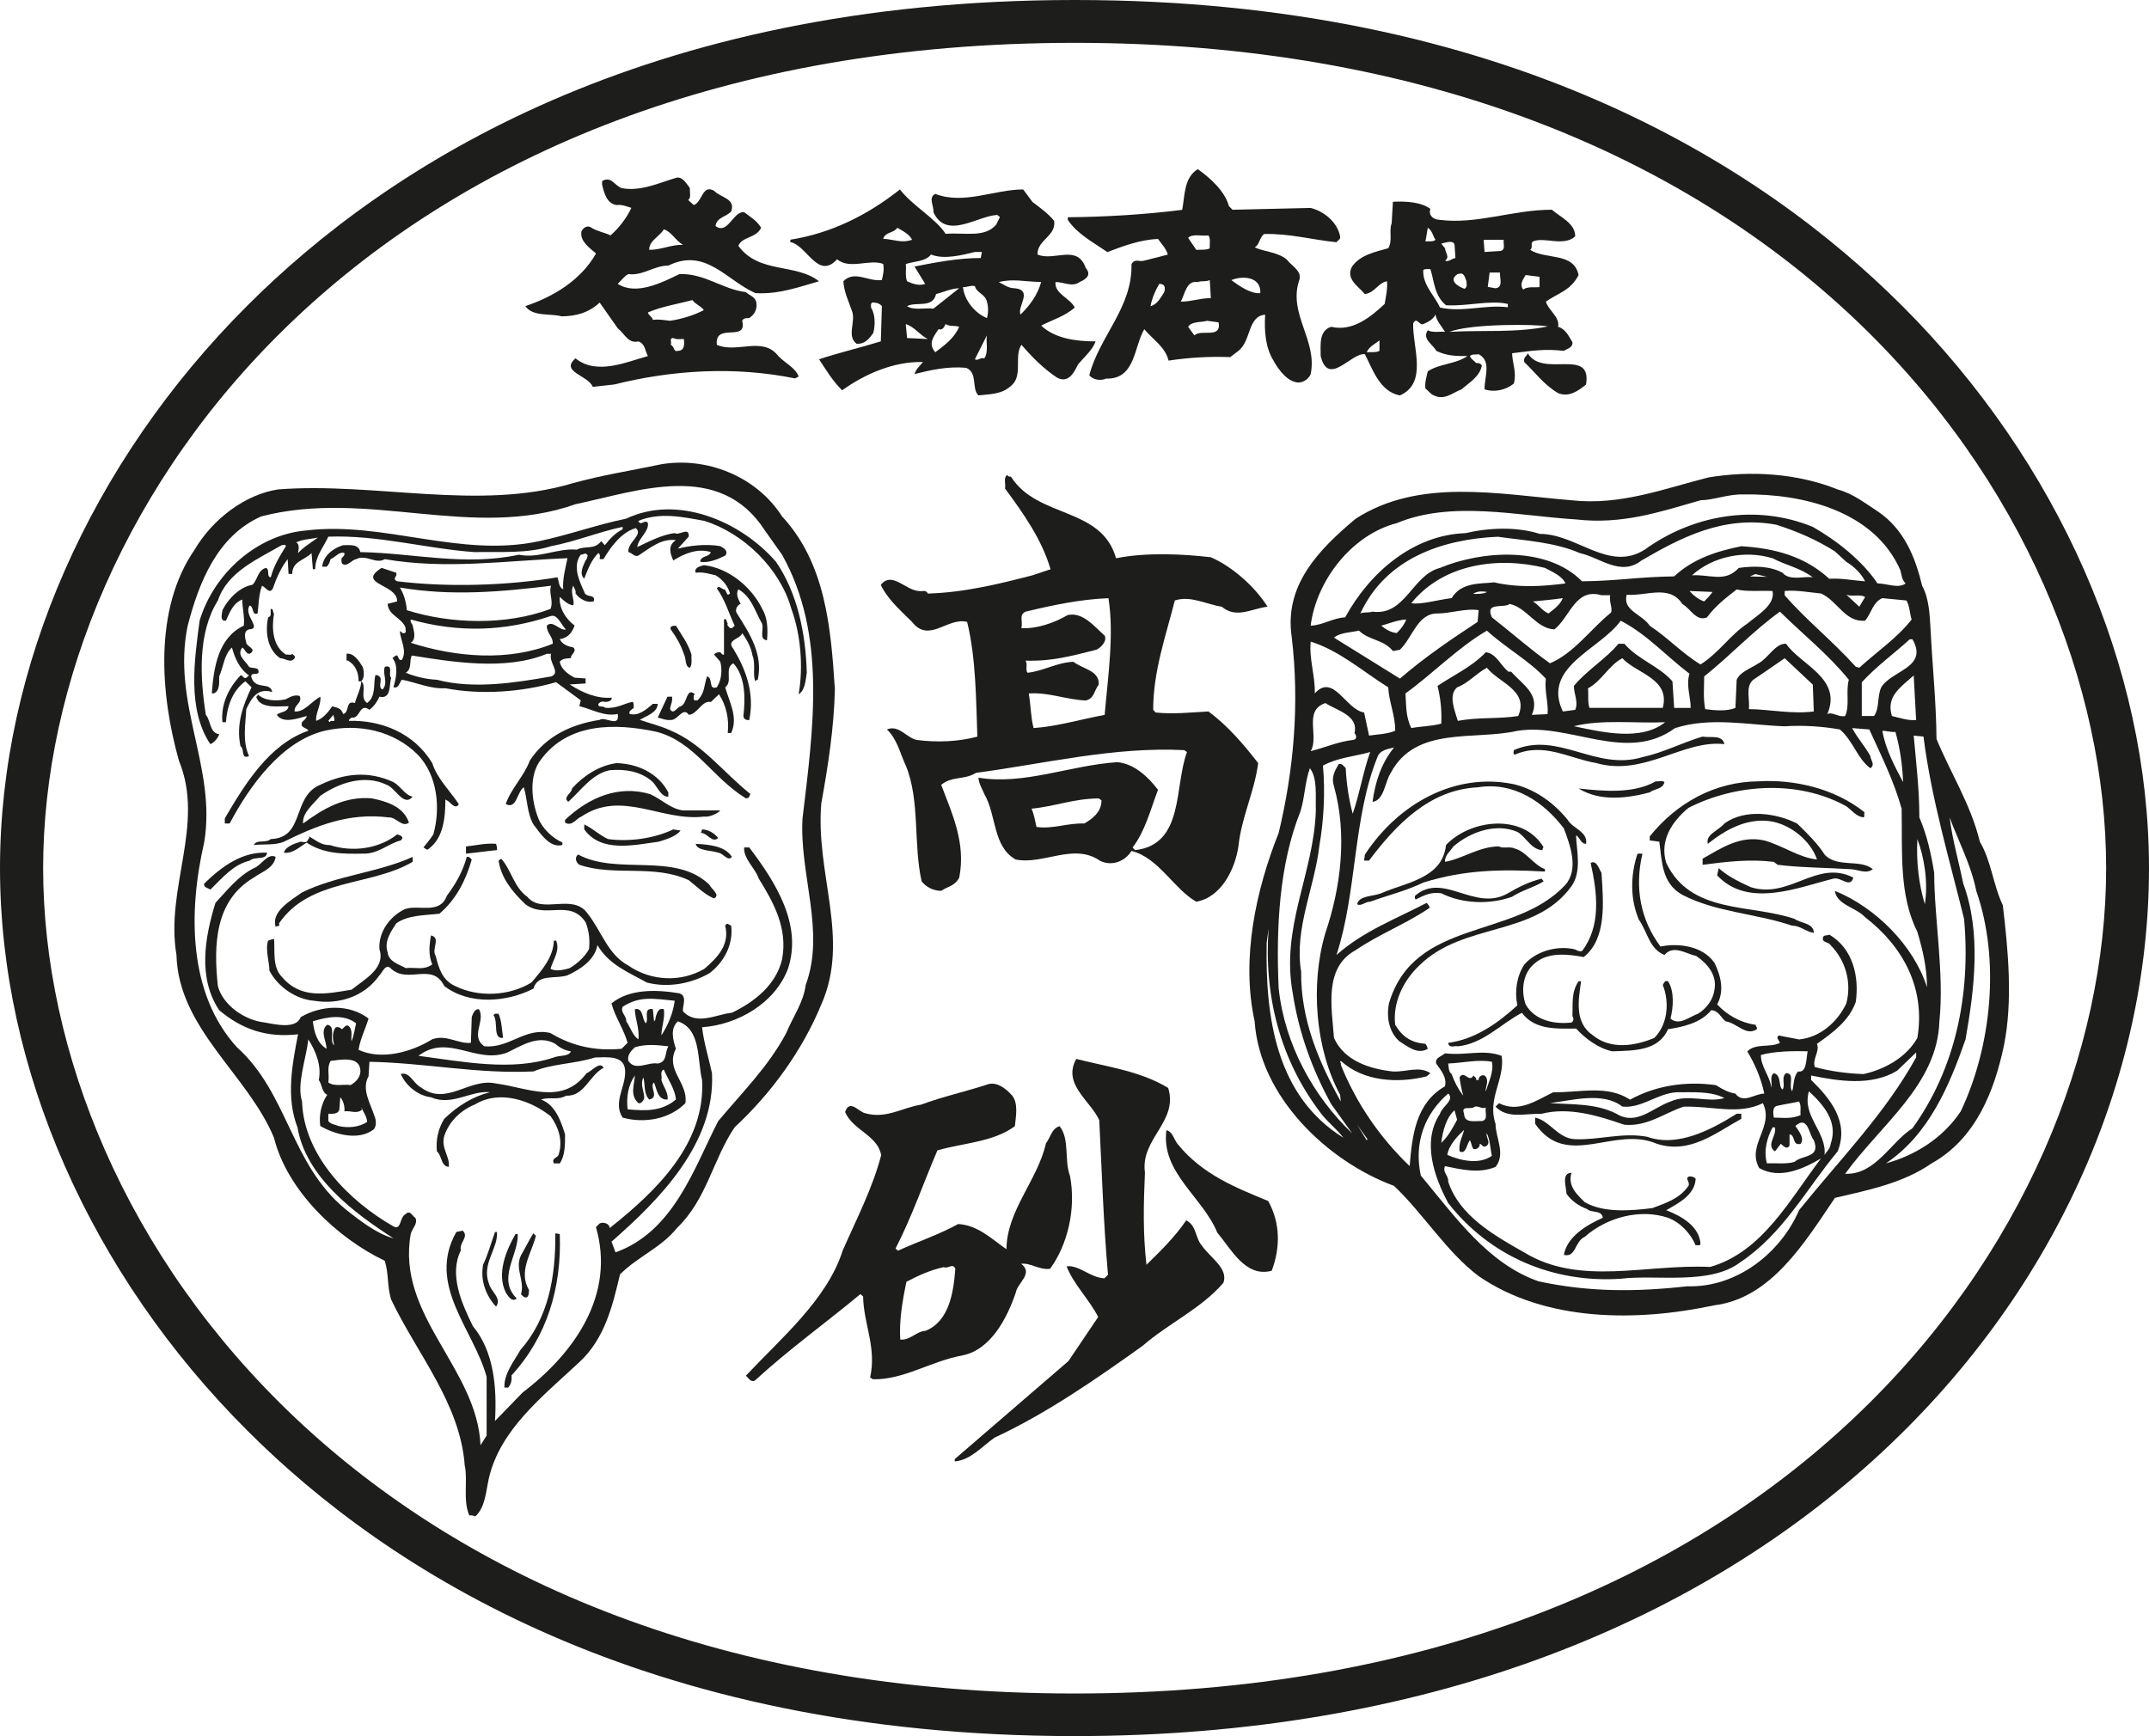 <?xml version="1.0" encoding="UTF-8"?>
<svg id="Layer_2" data-name="Layer 2" xmlns="http://www.w3.org/2000/svg" viewBox="0 0 661.5 534.52">
  <defs>
    <style>
      .cls-1 {
        fill: #1d1d1b;
        stroke-width: 0px;
      }
    </style>
  </defs>
  <g id="_レイヤー_1" data-name="レイヤー 1">
    <g>
      <g>
        <path class="cls-1" d="M585.4,94.05C542.5,51.18,463.54,0,330.83,0S119.02,51.18,76.18,94.05C27.78,142.36,0,205.5,0,267.3s27.78,124.91,76.18,173.21c42.84,42.87,121.86,94.01,254.65,94.01,214.75,0,330.67-137.65,330.67-267.22,0-61.8-27.73-124.94-76.09-173.25ZM330.83,521.41c-216.52,0-317.55-141.68-317.55-254.11S114.3,13.19,330.83,13.19s317.48,141.68,317.48,254.11-101.03,254.11-317.48,254.11Z"/>
        <path class="cls-1" d="M378.26,63.44l1.14,1.14,24.05-.56c4.18,1.07,8.21,4.38,9.07,8.77.21.93-.86,1.28-1.13,1.79-7.4-.74-14.38-2.71-22.26-2.54-1.55,1.2-1.38,3.34-2.93,4.12,3.23,1.43,7.05,1.43,9.85,3.71,1.68,2.2,5.1,3.7,3.76,6.74-3.16,10.26,5.76,18.2,3.64,28.59-.56,1.34-1.97,2.44-3.64,2.57-3.4,0-6.35-4.03-7.81-6.75-2.42-3.93-2.87-8.83-2.57-14.14-5.49.54-4.18,7.94-8.24,11.17l-2.5,1.9c-6.38-.24-12.74.12-18.98,1.08-1.04-4.26-4.92-6.56-7.48-9.67-3.2,5.35-2.72,15.53-11.76,15.2-1.64.78-4.15.38-5.16-1.04,3.08-11.94,13.31-20.8,12.98-34.2,1.08-1.85,2.36-.6,3.94-1.08l7.25-1.85c-.47-1.8-1.96-3.34-3.04-4.84-5.67.31-10.56,2.16-15.57,4.06-4.36-3.01-9.26-5.55-12.18-9.9v-.83c10.98-.06,24.11-.84,35.21-2.27.84-4.29.48-9.9,4.8-12.53,3.88,2.74,8.39,6.86,9.58,11.39ZM365.73,73.23l2.51,3.7c1.37-.1,3.14.12,4.14-.48-.08-1.43.33-2.93-.41-3.97-2,.3-4.95-.62-6.24.75ZM379.04,86.24c2.68,2.02,6.2,4.32,8.92,4,.21-5.25-5.7-5.36-8.92-4ZM372.38,86.24c-1.33.6-2.41.12-3.7.6-3.55-.6-3.96,3.87-5.22,6.03,3.35,0,5.91-1.08,9.26-1.08l-.33-5.55ZM356.84,87.39c-1.25,2.12-2.22,4.39-2.69,6.87,2.1-.5,3.23-2.8,4.23-4.33.48-1.55.06-2.54-1.54-2.54ZM371.58,98.77c-1.97.54-4.77.11-5.85,1.85l1.91,2.63c2.16-2.03,8.42,1.19,7.46-4.01l-3.52-.47Z"/>
        <path class="cls-1" d="M317.75,62.13c2.09,1.64,4.69,3.34,6.74,5.88.63,4.77-5.25,5.82-5.13,10.35,5.13,2.21,12.23-3.34,14.85,4.14,1.86,2.17.12,3.44-1.87,4.33-2.32,1.67-4.86,0-7.43,0-.42,3.58,4.48,4.95,5.92,7.85-3.05,2.72-6.99,3.81-10.33,5.57,4.09,3.91,10.51,4.86,16.75,4.86-.93,2.63-3.5,4.8-5.4,7.07-1.14,2.33-2.95,6.09-6.56,4.03-4.18-2.81-7.52-6.18-10.87-10.06-2.39,3.47.6,9.62-3.22,12.65-2.81,2.63-6.47,2.54-10.02,2.93-2.21-2.09-.11-6.92-3.76-8.48-5.68-.53-10.83.66-15.91,1.91.45-1.55,1.73-2.62,2.6-3.7-9.01-.24-17.87,3.7-24.89,8.71-2.92-2.89-4.74-5.99-7.1-9.55,6.03-2.02,12.72-3.57,19.01-5.52l.33-10.86c-.73-.86-1.73-1.1-2.93-1.1-.66.36-.36,1.1-.42,1.52,1.34,2.17,1.34,5.4.71,7.84-1.37,1.91-2.58,3.46-5.13,3.35-3.28-2.48,0-6.99-1.55-10.38-.99-2.93-2.38-5.67-2.53-8.9,3.49-3.46,7.63.24,11.85-.36.41-1.85.73-3.1.41-4.95-4.3-1.62-10.2,1.85-14.21-1.43-5.88,6.5-9.3-4.36-14.38-5.29v-.74c12.51-1.97,23.69-7.52,33.72-15.46,3.97,5.07,11.13,9.01,14.08,13.66,5.87-.5,12.09,1.37,15.63-2.93.27-.77.75-1.43,1.07-2.26l-.8-.63c-6.14.27-15.67,7.84-19.66-.87.23-1.91-1.73-4.47.6-5.61,8.71,3.41,18.2-1.37,27.03-1.37l2.8,3.76ZM276.21,70.12c-1.13,1.74-3.65,1.2-4.36,3.4,3.46.18,5.49,1.44,8.89.31-.66-1.56-2.8-2.75-4.54-3.7ZM302.23,77.58h-2.15c-3.66.89-9.43,2.45-13.51.78-1.65,2.21-5.08,2.03-7.76,2.93.21,1.43-.26,3.7.4,5.31,1.76.8,3.7,1.49,5.58.8l-3.29-5.34c6.21-1.22,13.31-2.62,20.39-2.62l.35-1.86ZM307.45,86.83c1.58.83,2.96,1.91,4.81,1.91,5.91.54.74,5.64,1.88,8.11,2.95-2.89,5.28-6.15,6.35-10.02-5.34-.12-8.47-1.08-13.04,0ZM300.08,88.08c-1.4-.29-2.54.42-3.66.3.38,4.01,3.66,8.05,7.36,9.55.48-1.35.48-3.67,0-5.07-.48-2.3-3.16-2.63-3.7-4.78ZM295.25,88.74c-2.68.12-4.77,1.19-7.12,1.81-1.02,4.49-6.18,2.22-8.92,3.71,1.96,1.41,5.58.42,8.11.78l7.93-6.3ZM278.81,99.78l.4,4.3,6.39.3c-2.37-1.13-4.09-3.76-6.78-4.59ZM291.07,99.78c-.36.83-1.01,2.06-2.14,1.54-1.61,2.33-3.34,4.55-1.02,7.13,2.8-2.11,5.9-4.38,7.33-7.84-1.37-.48-2.92,0-4.17-.83ZM303.78,103.25l-3.7,7.39c1.19.51,1.61-.72,2.89-.29,1.41-1.89.45-5.22.81-7.1Z"/>
        <path class="cls-1" d="M212.36,57.92c-.11,1.43.48,2.95-.54,3.66l1.74,1.56c2.68-.96,2.56-6.45,6.24-4.42,1.93,2.15,6.71,2.33,5.28,6.36-1.55,1.76-4.42,1.76-4.84,4.5,3.77,2.89,5.49-4.71,8.83-4.24,2.16,1.67,3.82,2.5,5.22,4.78-1.52,3.28-5.82,2.66-7.01,5.56,6.29,8.71,17.73,5.3,24.82,10.92-5.9,1.67-12.38,4.11-19.6,3.64-8.98-4-15.31-14.08-26.77-8.47-4.42,0-7.91,3.21-12.3,2.62-1.1.48-2.09,1.85-3.28,3,5.55,3.62,13.42-.26,18.98-3,7.7-.3,13.19,4.65,20.41,5.55,1.08.93,2.8,1.44,3.22,2.92.48,2.18-.42,3.93-2.14,5.07-.73,0-1.74-.06-2.16.83,1.68,6.8-8.53.32-7.81,7.39,6.14,2.78,14.19-2.77,18.92,3.47,2.03,2.12,5.31,3.63,6.27,6.29l-1.1.6c-18.6-3.79-37.8-2.6-55.68,1.87l-6.59.72c-1.5-3.63-10.15-4.59-5.32-8.77,6.51,5.28,15.61,1.14,22.29-.71-.92-1.61-.8-3.76-2.95-4.51-3.13.75-4.15-2.3-6.33-4.02l-5.57-7.94c-3.28,3.1-7.28,4.24-11.79,4.24-3.34-.97-8.77.23-11.09-3.14,8.44-2.8,17.07-7.9,21.75-16.2-1.95-1.73-4.95-3.7-4.5-6.74.47-1.2,1.96-2.12,3.1-1.2,1.85,1.16,3.87,1.41,5.88,2.36,2.68-2.36,5.01-5.46,6.41-8.47-1.14-.33-2.87-1.11-4.53-.87-3.08-.42-3.89-3.8-4.49-6.33v-1.04c2.81-1.7,3.83,1.41,6.03,2.16,6,1.13,11.64-1.71,17.04-3.25,1.83-.18,3.01,2.02,3.97,3.25ZM204.34,70.6c-1.23,2.17-4.63,3.58-4.5,6.33,3.75,0,6.62-1.61,10.38-1.56-2.16-1.19-3.56-4.05-5.88-4.77ZM213.14,92.39c-4.48,1.19-9.6,2-13.7,3.81.15.9,1.34,1.31,1.53,2.29,2.02-.27,3.37.1,5.31.27,3.57-.54,7.28-1.66,10.38-3.28-1.01-1.38-2.57-1.73-3.52-3.1ZM207.26,104.08c-1.39,0-.39,1.28-.8,2.08,1.22.52.8,2.3,2.2,1.86,2.09,0,2.09-2.15,1.82-3.65-.99,0-2.27.24-3.22-.3Z"/>
        <path class="cls-1" d="M440.29,64.3c-.68,2.01.93,3.29,2.69,3.37,11.61,1.52,22.62-3.1,34.73-3.1,2.53,2.27,7.23,4.18,7.16,8.21-3.6,3.28-9.69,0-13.03,1.58-.84.6.18,1.79-.84,2.57,4.84,3.1,13.46.65,14.92,7.75-2.5,4.84-6.33,5.56-10.08,8.18.86,2.81,4.4,4.77,3.76,7.76,2.27.6,3.4,3.04,4.42,4.74.17,1.71-1.62,1.98-2.63,2.66-6.21-.69-9.85,0-15.94.74.16,3.58,1.44,5.76.54,9.34-2.45,1.97-5.88,2.78-9.01,1.78-.09-3.87,2.26-8.65-1.82-10.83-.8.21-2.15-.12-2.66.58.12.8,1.25,1.37,1.86,2.12.8,0,1.39.14,1.78.8-.66,3.37-3.64,5.07-6.27,7.33-2.68,1-5.22,3.47-8.5,1.86-.93-.3-1.76-1.55-2.6-2.09-.23-2.03.36-3.65.72-5.32,3.76-2.45,8.5-2.15,12.22-4.7-3.39,0-6.32,0-9.6-1.61-1.07-2.03-4.42-3.59-2.62-6.33,1.55.83,3.87.3,5.31.48-1.17-1.91-2.57-3.29-2.93-5.31-.83,1.64-2.51,2.38-3.79,2.93-1.23.47-1.95-2.38-3.08-.24-.21,7.4,4.59,18.35-4.09,22.2-6.12-1.17-8.29-7.82-10.77-12.69-4.15-.6-11.24,10.24-13.61.58,0-3.47-.6-7.79,3.22-9.02,6.63,1.55,12.12-2.99,16.48-7.04.36-2.21.95-4.84.71-6.99-2.8.54-3.64,3.46-6.8,3.96-1.85-2.3-6.09-4.62-3.94-8.5,2.53-3.59,7.1-4.48,11.1-5.61,1.46-2.09.18-5.37,1.08-7.69l.39-6.63c4.2-.18,8.56.06,11.51,2.17ZM439.5,70.12l-.72,4.24c1.04-.18,2.27.21,3.11-.53-.83-1.05-.96-2.87-2.39-3.7ZM456.68,73.83l.3,3.75,4.78-.3c1.85-.24.89-2.26,1.11-3.45h-6.18ZM447.73,75.37c-.32-1.67-3.08-.56-4.08-.35l1.17,1.43c0,1.25,1.58,2.78,0,3.76.89.63,2.02-.59,3.19-.77l-.27-4.06ZM438.1,83.14c-.21,4.65,3.43,7.73,5.16,11.55,7.16,1.58,13.9-.99,20.88-.09v-1.01c-5.31-1.31-12.86.81-19.03.39-3.59-2.95-3.59-7.26-4.81-11.13-.8,0-1.75-.12-2.2.3ZM458.53,83.91l-.57,4.42,2.36.42c2.69-.24,1.08-3.82,1.44-4.84h-3.22ZM473.9,85.22l-4.3-.54c-.71,1.32-2,2.87-.71,4.48,1.34-1.08,3.45-.54,5.01-.78v-3.16ZM448.68,84.39c-3.1,1.97.36,3.93,2.12,4.53,1.01-.59.59-1.52.59-2.38-.59-1.28-.59-2.84-2.72-2.15ZM446.17,102.17c10.11-.57,20.56.36,30.31-1.67-3.6-.72-23.69-.9-30.31,1.67ZM424.63,104.8c-1.31,1.08-3.22,1.89-3.93,3.66,1.35-.14,2.86.16,3.93-.44v-3.23Z"/>
        <path class="cls-1" d="M470.28,108.77c-.26.87-1.49,1.28-1.07,2.72,3.34,3.17,5.97,6.91,10.38,9.54,3.4,1.37,6.14-.66,8.62-2.63,1.93-11.65-13.34-1.87-17.94-9.63Z"/>
        <path class="cls-1" d="M311.19,146.76c8.18,12.94,27.87,9.18,32.35,25.12,9.37-1.89,20.83-1.29,29.18-.31,6.68,2.93,13.48,8.98,17.46,15.22-4.93.6-9.64,3.79-14.11,0-4.69-.69-9.64-3.52-14.44-1.91-2.75,10.89-6.66,21.72-6.66,33.66l.75.83c5.28.57,10.5,0,16.26-.32,5.88,4.33,10.89,10.18,15.31,15.91-1.2,9.01-5.13,16.53-6.09,25.66-1.04,6.98-5.25,15.61-12.95,17.01-6.86-3.85-11.58-13.55-19.96-15.64-2,3.29-6.23,4.84-9.75,2.99-8.06-5.55-17.43,1.37-25.9-.35-7.1-4-5.84-13.58-9.64-20.12-.68-1.7-1.7-3.16-1.81-5.07,14,2.33,28.1-3.79,42.73-4.78,5.19.48,9.48,4.48,12.53,8.51-2.27,6-4,12.86-7.82,17.75l.75.83c15.19-1.72,12.02-19.51,15.99-30.19l-.81-.6c-21.81-1.1-42.96,4.18-64.12,6.99-3.61,2.27-7.34.9-10.72,3.69,3.37,8.92,7.64,17.91,5.55,28.56-1.37,2.66-3.52,2.66-5.55,4.08-2.38,0-4.65-1.13-6.03-2.94-2.59-11.52-.45-24.92-4.86-35.6-1.81-3.87-2.59-8.05-5.82-11.15,3.76-1.56,6.03,2.68,9.31,3.25,6.14.79,12.65.53,18.53-1.04-.42-11.44-.42-24.12-3.14-35.3-5.91-1.65-11.73,6.71-16.95,0-3.64-3.62-7.55-7.01-9.64-11.43,3.49-4.33,7.54,1.7,11.79,1.91.92.18,2.14-.5,2.69.77,11.03-.3,21.86-2.93,32.16-5.61l5.61-1.86c-2.6-9.07-8.41-17.3-14.02-24.88.32-1.38-.6-3.29.71-4.18.21.54.6.54,1.14.54ZM315.69,188.32c-2.15,1.04-.75,2.78-1.29,5.08,4.63.26,9.91-1.52,14.26-4.03,4.69-1.04,8.24,3.59,11.37,6.33.81,1.52-.98,3.66-2.6,4.36-7.84,1.96-13.61,3.59-21.75,3.34.75,1.19-.15,2.66.59,3.74,4.86-.51,9.11-3.2,14.17-3.38,2.69,2.21,8.06,2.62,7.76,7.04-1.49,1.92-1.31,4.27-4,4.87-6.44-.31-11.18-2.57-17.53-2.16.62,3.56.62,7.43,1.49,10.66,7.54-.56,14.62-2.74,21.87-4.06,1.02-11.75,2.95-24.83,1.17-35.93-8.46.31-17.07,2.1-25.52,4.15ZM338.22,245.82c-7.76.06-13.31,2.44-20.7,3.16.77,1.73,1.13,3.81,1.52,5.61,4.8.78,9.64-1.25,14.71-1.04,2.57-1.46,5.31-3.58,5.31-7.13l-.83-.59Z"/>
        <path class="cls-1" d="M524.09,226.78c-6.24,1.84-12.02,4.94-18.53,6.33-14.38,4.36-25.96-8.12-39.57-2.16,0,.48-.38,1.1.3,1.4,8.9-3.87,16.5,1.08,25.13,2.61,14.85,4.17,26.68-7.28,39.38-5.85-.68-3.04-4.24-1.85-6.71-2.32Z"/>
        <path class="cls-1" d="M465.44,241.34c-17.59-3.41-34.9,5.93-45.29,21.75l-.27,1.88h1.52c8.53-11.34,18.74-21.81,33.42-22.56,11.31-1.85,20.54,4.71,26.56,12.65,1.94,5.13,4.69,12.53.48,17.36-15.73,16.96-46.52,10.17-54.31,36.5-.83,4.26,0,8.8,3.16,11.64,2.5,1.58,5.64,4.26,8.78,2.35-.12-.53-.36-1.07-.72-1.54-4.24-.3-7.1-2.11-9.31-5.86-.77-6.52,2.21-13.29,7.41-18.23,13.55-13.46,35.47-8.66,46.87-24.44,3.25-4.6,1.52-11.11,1.4-15.63,1.2.47,1.32,2.59,3.08,2.59.6-3.79-4.2-4.74-5.64-7.37-4.53-5.58-10.5-9.68-17.13-11.1Z"/>
        <path class="cls-1" d="M509.67,240.56c-6.86,3.93-16.29,3.02-23.75,2.2,6.5,4.09,15,3.05,21.9,1.2,1.41-1.16,4.01-.89,4.53-3.16-.77-.6-1.91-.12-2.68-.24Z"/>
        <path class="cls-1" d="M541.3,240.56c-13.54.11-25.24,6.71-33.48,16.95v1.25l2.95.39c.81,5.7.6,12.78,7.08,16.35,10.32,5.4,22.77,5.73,33.81,9.51,2.59,0,4.27,1.91,6.66,2.21,0-3.05-4.07-2.93-5.92-4.31-13.66-4.63-31.98-1.44-39.5-17.23-2.12-6.92,1.76-12.7,6.83-16.95,14.53-7.4,33.69-8.74,48.61-.48,1.72,1.25,3.04,3.16,5.28,3.41.5-.25.06-1.12.33-1.56-9.17-7.35-21.66-10.2-32.65-9.54Z"/>
        <path class="cls-1" d="M553.17,253.54c-6.55-3.26-16.04-4.57-22.37,0-1.76,2.17-5.9,3.37-5.1,6.27,5.29-4.27,11.73-7.84,18.8-7.02,6.35.75,12.85,5.98,14.8,11.83-5.52-.54-10.59-4.3-16.2-5.85-7.43-1.67-13.19,2.33-19.01,5.61v1.88c7.55-.99,14.65-1.8,21.93-.9l1.16.9c6.83.87,14.71.87,22.3,1.34,2.27,0,4.9,1.67,7.01,0-3.88-3.22-11.02-.3-14.85-4.5-2.06-3.29-5.47-6.66-8.46-9.55Z"/>
        <path class="cls-1" d="M445.11,260.19c-1.14,10.45-12.72,11.55-19.94,14.83-2.68,1.07-6.75.62-7.43,3.37,1.2.78,2.42-.77,4.03-.77,5.43-1.97,11.1-3.35,16.32-5.88,12.71-3.99,24.17-4.15,37.47-3.4v-.75c-3.49-1.26-5.76-5.43-9.28-6.33-1.49-.77-3.87.11-4.83-.66-6.18,0-11.28,3.85-16.65,4.74-.16-1.94,1.58-3.19,2.59-4.74,5.22-4.48,13.1-7.28,19.66-4.48,2.53,1.38,4.15,5.25,7.43,5.61.62.24.11-.65.68-.83-6.29-10.63-22.56-8.65-30.07-.72Z"/>
        <path class="cls-1" d="M504.06,262.82c-2.12,6.33-2.39,13.78.42,20.36,2.59,3.57,3.19,9.02,7.87,10.83,2.75-3.26,6.78-.3,9.79.33,3.56,2.44,6.41,5.92,5.61,10.34-.39,2.98-2.32,5.76-5.07,7.43-2.74.98-5.84,3.82-8.48,1.49.9-3.4,1.25-8.47-.77-11.51-1.08-.25-1.08.42-1.6,1.16,2.09,5.17,1.6,12.13-2.6,16.3-5.93,2.51-13.39,3.7-18.88-.77-5.88-3.96-4.42-11.11-3.67-16.68h-.75c-2.33,3.4-1.74,6.9-1.91,10.79.45.6.45,1.4-.27,1.93-4.83.56-11.19-.37-14.14-5.59-1.52-4.38-.81-9.87,2.95-12.74,3.93-3.37,10.02-2.77,14.92-1.82,7.22-5.7,6.03-17.09,5.49-25.93-.75-1.13-1.54-4.11-3.34-3.04,2.09,9.34,3.23,19.33-2.63,27.1-1.07.33-1.73-.42-2.53-.58-5.22-1.11-11.58.58-15.25,4.73-2.33,3.58-3.07,8.2-2.15,12.58-6.03,5.54-13.07,10.48-21.28,11.55v.3c.6,1.45,2.06.47,2.95.77,7.76-.77,13.25-6.92,19.73-10.32,3.97,5.38,10.9,4.89,16.68,4.85,2.75,3.01,6.9,6.15,11.16,7.01,6.51-.26,14.14,0,17.13-6.8,4.42-.7,10.03-1.82,13.31-5.87,2.3.18,2.83,2.09,4.42,3.44,3.43.47,6.27,4.64,9.58,2.44.32-.61-.45-.95-.27-1.37-4.6-.6-8.82-2.94-11.91-6.29,2.24-4.08,1.18-8.71-.8-12.74-3.66-5.38-11.28-6.17-16.65-5.08-6.14-8.22-8.02-18.07-5.55-28.58h-1.49Z"/>
        <path class="cls-1" d="M529.04,267.3l-.48,2.2c9.59,10.38,25.52,3.52,35.82,1.02,2.29-.6,5.16,3.11,6.11-.32-11.28-5.73-19.57,6.71-31.56,2.95-3.46-1.55-7.07-3.34-9.88-5.84Z"/>
        <path class="cls-1" d="M536,342.91h-1.41c-8.03,5.07-18.4,10.39-27.51,7.1-7.6-1.44-15.04,1.05-22.21.73-5.28-.14-7.78-5.71-12.32-6.64v1.91c9.85,14.2,24.35.42,37.48,6.15,10.17,3.28,18.14-3.4,25.97-7.69v-1.56Z"/>
        <path class="cls-1" d="M482.19,367.53c1.55,2.24,3.88,3.82,6.3,4.7,1.46,1.35,4.47.16,4.89,2.7-4.72,2.1-10.98,5.7-12,11.43,3.76.93,3.29-4.12,6.41-5.54,6.9-6.1,17.16-8.73,25.63-5.89,3.76,1.4,6.99,4.8,8.54,8.5.45-.21,1.19.26,1.49-.37-.3-5.49-5.84-8.64-10.56-10.45,3.76-2.17,8.77-4.64,9.07-9.66-.48-.6-1.16-.75-1.91-.75-1.67.46.36,1.82-.32,2.91-2.75,4.06-7.17,5.32-11.1,6.85-6.83.86-15.12,1.49-20.83-1.84-2.33-2.28-5.34-5.01-4.06-9.01-3.29,0-1.55,4.52-1.55,6.41Z"/>
        <path class="cls-1" d="M359.59,334.97c3.22,10.36-8.62,15.63-7.16,26.01-.42,9.75-.66,18.54.47,28.43,4.42-4.33,8.72-8.53,12.23-13.67,3.29,1.63,2.69,5.36,4.84,7.78,2.59,3.77,8.18,6.96,6.62,11.43-6.8,7.94-17.01,12.55-24.82,19.37-14.42,10.32-29.6,20.86-45.66,28.32-3.88,2.75-7.34,6.89-12.23,7.31v-.71l35-30.18,9.16-13.58c-2.74-5.4-7.63-10.11-9.72-15.6,3.84-.47,7.31,3.52,11.63,3.7l1.11-1.09c-1.41-16.07-1.89-31.74-2.69-47.62-2.74-6-11.43-11.1-7.07-18.84,9.76,2.49,19.78,3.75,28.29,8.94Z"/>
        <path class="cls-1" d="M362.54,352.29c7.69,9.43,17.88,13.36,27.84,17.49,3.76,6.85,3.76,14.3,1.08,21.47-8.12,2.16-12.42-6.64-16.75-11.72-4.48-11-17.39-18.54-15.67-31.55,1.95.42,2.33,2.93,3.5,4.31Z"/>
        <path class="cls-1" d="M311.42,337.13c2.17,2.5,1.25,6.68.98,9.6-6.65,4.92-15.78,5.13-23.84,7.45-4.3,9.99-7.82,20.37-12.89,30.22l.72.68c6.23-2.84,12.65-4.96,18.56-8.22,6.09.37,10.2,4.54,14.85,7.75.12-11.99,9.6-21.21,12.17-32.63,1.38-1.67,1.68-4.52,4.21-5.24,3.19,4.17,1.34,10.45,3.19,15.33,1.91,10.17-.72,21.16-6.15,28.59-3.51.37-5.93-1.91-8.89-1.56,3.93,3-1.19,5.85-1.68,8.96-2.63,7.64-7.52,17.37-16.25,19.23-9.71,1.7-18.36,7.64-27.73,7.36l-.83-.56c2.06-9.19-2.02-16.48-2.16-24.92l-.83-.74c-10.73,8.94-22.02,17-32.53,26.67-1.37.53-1.93-.93-2.73-1.54,10.71-11.41,25.03-23.47,29.78-38.47,4.29-9.81,9.13-19.02,11.87-29.39-1.01-6.15-8.72-7.71-11.1-13.32,1.38-4.17,4.24,0,6.2.37,6.36,1.84,11.43-1.74,17.13-2.63,6.74-2.51,13.91-4.05,20.77-6.33,2.72-.72,5.4,1.37,7.16,3.35ZM290.48,390.14c-4.06.88-7.85,2.59-11.46,4.5-1.23,5.8-2.27,12.01-1.91,17.79,3.11.3,4.84-2.5,7.82-2.7,7.19-2.91,8.59-11.69,9.13-19.09-.81-1.91-2.12.12-3.58-.51Z"/>
        <path class="cls-1" d="M180.56,330.41c-7.46,10.04-18.11,4.47-27.87,3.19-8.19-1.86-15.16,7.04-22.99,1.28-2.57-1.28-3.49-5-6.34-4.21,1.66,3.77,5.42,6.68,9.31,7.17,6.47,2.81,12.17-2.16,18.17-1.56-5.29,1.31-9.88,4.17-14.09,8.19-1.76,2.91-2.63,6.13-2.27,10.02,1.64,1.37,1.19,4.59,3.65,4.77.47-3.1-2.45-5.66-1.38-9.5,1.61-4.73,5.13-7.92,9.61-9.81,7.64-4.49,17.07-1.07,23.1,3.68,2.42,3.28,3.82,7.43,2.57,11.6-.15,1.4-2.38,1.1-1.55,2.96h1.85c1.61-2.46,1.61-5.68,1.61-8.92-1.31-4.24-3.07-9.17-7.4-10.73,2.74-.95,5.07.33,7.7-1.19,5.67.25,7.07-6.2,11.55-8.59-1.19-2.21-3.62,1.12-5.22,1.65Z"/>
        <path class="cls-1" d="M152.38,379.31c-1.19,3.28-2.14,6.87-3.66,10.03-.93,4.89.86,9.6,3.97,12.95,1.91-2.5-1.61-4.71-2.16-7.01-2.41-6.19,2.81-10.67,2.45-15.97h-.6Z"/>
        <path class="cls-1" d="M164.18,379.73c-1.08,1.66-2.22,3.96-3.29,5.85-3.01,4.56.81,8.34-.51,12.93l.83.77c1.61.79,1.61-1.24,1.61-2.14-3.35-5.7.81-11.27,2.14-16.65l-.79-.77Z"/>
        <path class="cls-1" d="M170.94,379.73c.12,13.55-2.15,26.13-10.8,35.98-2,3.56-5.07,7.26-4.87,11.52h1.14c.92-.98,1.19-2.31,1.04-3.75,10.98-11.99,15.46-27.06,14.86-43.54l-1.37-.21Z"/>
        <path class="cls-1" d="M158.68,379.94c-2.96,5.14-5.82,12.27-3.01,17.97.54.79,1.79,3.28,3.4,1.87-6.2-6.06.62-13.43.3-19.84h-.69Z"/>
        <path class="cls-1" d="M84.35,188.88c-.77,4.66-.42,10.06,3.64,12.65.83-.06,1.7.3,1.97-.24.42.47,1.08.71.72,1.37-1.2,1.68-2.87,0-4.42,0-3.93-2.62-4.69-7.94-3.73-12.58,1.28-.39.6-1.62.81-2.6,1.02-.09.47,1.11,1.02,1.4Z"/>
        <path class="cls-1" d="M212.84,201.54c-.06,1.4.3,3.04-.48,4.06-1.61-.3-1.07-2.93-1.88-4.3-.87-2.66-2.27-5.13-4.02-7.52-.39-1.04.8-1.14,1.6-1.14,1.79,2.92,3.82,5.61,4.78,8.9Z"/>
        <path class="cls-1" d="M234.62,187.48c1.75,2.78,1.75,6.68,1.48,9.66-2.86-.32-.47-3.91-1.81-5.66-1.95-3.49-3.07-7.85-7.01-10.02-.95,1.64.18,3.28.71,4.49-1.19.31-1.85,2.04-1.13,2.93,3.88,6.15,8.12,12.59,6.39,20.41-.48,0-.6.33-.75.48-.87-2.06.15-5.43-.87-7.94-.41-2.45-1.6-4.69-3.16-6.92-.48,1.91-5.07,2.01-2.74,4.84,3.82,6.29,6.62,13.61,4.9,21.93-1.02.14-1.74-.39-1.8-1.23.6-5.11.72-12.11-3.1-16.23-2.93,1.58,0,5.55-2.5,7.39,1.25,4.53,4.06,9.13,1.85,14.08h-1.07c.48-4.42-.48-8.53-2.69-11.94l-2.51,2.39c-2.69-.66-4.12,3.79-6.8,3.94-1.73-2.63-3.35,1.73-5.55,1.59-1.52.14-2.54-.39-4-.75l3.01-6.42h1.4c.23,1.64-.54,2.54-.6,3.82.98,1.91,2.11-.54,3.22-.87,2.16-.59,1.68-6.14,4.42-3.7-.54.3-.36,1.08-.36,1.58.21.45.59.31,1.13.31,2.33-2.3,1.97-4.48,2.95-7.38,2,.42.27,4.29,3.02,3.35,1.46-2.21,1.72-5.26,1.07-7.88l-1.93-2.21c.44-.6,1.28-.72,1.93-.72.39.36.6.95,1.14.72v-10.81c.96-.48.66.75,1.14,1.25-.33.66.35.97.71,1.41.59.26,1.01-.31,1.43-.75-1.79-3.76-2.92-7.9-5.48-11.45.66-1.13,1.46.27,2.21.27.96.3.66,2.47,1.85,1.28-.71-2.39-2.39-4.42-4.48-5.61-2-.42-3.81-1.08-6.08-.78-.59-1.37,1.02-1.96,2.51-2.32,7.46.83,14.56,6.53,17.96,13.45Z"/>
        <path class="cls-1" d="M205.73,243.96v1.31c-2.15.19-3.28-2.86-4.77-4.47-3.62-3.34-8.63-4.09-13.31-3.66-5.5,1.16-8.89,6.34-12.72,9.72-1.84-1.39,1.14-2.65,1.14-4.09,3.34-3.75,8.3-7.12,13.73-7.81,6.49.17,12.82,3.1,15.92,9.01Z"/>
        <path class="cls-1" d="M127.02,245.27c-2.74,3.35-5.29-2.72-8-3.64-6.86-3.34-14.88-.53-20.44,3.41-2.15,2.56-5.61,5.24-5.28,8.5,6.2-4.57,12.89-8.5,21.19-7.73,4.53.95,9.66,2.44,11.4,7.46-2.15,1.64-3.94-1.79-6.27-1.6-12.32-1.56-22.38,2.64-32.23,7.48-2.74,1.17-6.32.66-9.25,1.04.77-1.85,3.76-.48,5.19-1.85,10.62-.35,6.42-13.07,15.25-16.71,7.43-3.57,14.86-4.36,22.52-.83,2.25,1.25,3.59,4.07,5.92,4.47Z"/>
        <path class="cls-1" d="M210.22,249.51h11.51c-.89,1.04-3.49,2.16-5.07,1.91-13.13,1.56-25.31-8.35-37.71,0-1.53.54-2.87,3.16-5.02,1.85v-.83c7.37-6.98,16.53-10.81,26.17-7.94,3.82,1.73,6.18,4.48,10.12,5.02Z"/>
        <path class="cls-1" d="M187.17,258.34c6.63.89,14.14-.17,20.09-2.98l2.23.35c-1.28,1.73-4.3,2.72-6.71,3.43-7.7,1.04-17.72,3.49-22.94-3.79v-1.52c2.63,1.23,4.75,3.37,7.33,4.5Z"/>
        <path class="cls-1" d="M123.36,258.76c-3.83.95-6.96,4.18-11.46,4.06-6.3.12-12.27.12-17.52-3.4-2.15,1.37-4.42,3.52-6.99,3.1.54-1.91,3.29-2.81,5.16-3.38.93.09,1.93.57,2.36-.81.18-.17.39-.35.24-.83,2.09,1.25,3.88,2.8,6.39,2.68,7.04,2.33,15.25,1.08,20.71-3.28.84.18,2.39.77,1.11,1.85Z"/>
        <path class="cls-1" d="M152.98,260.91v.83c-2.74.24-6.27.78-9.54,1.08v-2.21c3.07-.3,5.88-1.08,9.26-.81l.29,1.1Z"/>
        <path class="cls-1" d="M218.39,272.43c.61,1.35,3.46,3.08,1.41,4.18-2.78-1.1-5.22-3.58-7.79-5.61-10.69-5.01-22.95-1.08-33.66-4.74-.93-.57-1.67-2.18-.37-3.16,12.03,6.54,29.91-.93,40.41,9.33Z"/>
        <path class="cls-1" d="M127.02,265.35c-13.13,7.67-31.57,4.99-41.14,18.95.44,1.05-.6.72-1.02,1.05-1.46-4.71,4.62-8.09,8.12-10.59,10.71-5.26,23.21-6.03,34.04-10.93v1.52Z"/>
        <path class="cls-1" d="M145.22,264.62c-1.79,6.26-4.75,12.29-9.96,16.7-4.69.54-9.58.37-13.31,2.98-1.68,2.63-3.76,5.52-2.62,8.96.3,2.84,3.58,3.68,5.55,4.8,3.28-.32,5.48.77,8.17-1.12-1.19-2.93-.96-5.77-.38-8.94,3.19.79,0,4.21,1.46,6.34.87,3.57,1.99,7.5,5.97,9.24,7.17,3.57,16.65,3.1,23.48-1.07,3.31-3.86,6.75-7.85,6.9-12.9h.71c1.29,3.17-1.04,6.03-1.73,8.66,1.41.89,4.15.38,5.91-.21,2.21-1.28,4.71-3.49,5.94-5.85.32-2.82,0-5.58-1.04-8.25-4.9-7.34-12.27-.86-18.56-5.56-4.09-3.94-7.43-8.05-8.24-13.42l.81-.6c3.07,3.37,3.88,8.77,8.02,11.72,4.59,5.59,14.05-1.34,18.61,5.22,4.24,5.31,6.15,12.57,12.53,15.97,6.93,4.8,16.18,5.22,23.4.98,3.82-3.31,7.88-7.29,6.39-13.25.59-1.19,1.13-.26,1.85,0,.66,5.73-2.09,11.08-6.69,14.62-5.55,3.17-12.65,4.59-19.27,2.87-5.43-3.05-11.7-5.43-15.22-11.53-.83,4.66-5.4,7.54-9.19,9.29-3.64,1.28-9.13-.63-10.52,4.12-8.21,4.21-19.68,5.13-27.43-.8-3.7-7.49-11.07-.54-16.35-5.31-1.66-1.91-2.63,1.09-3.61,2-4.74,6.77-12.77,9.04-20.08,7.85-5.67-.45-11.23-4.34-13.79-9.29,0-2.64-1.35-6.62-.39-9.22.6-.23,1.28-.52,1.82-.52.3,3.7-.54,8.66,2.33,11.57,5.79,7.01,13.63,5.38,21.54,4.03,4.09-3.26,10.51-6.63,8.56-12.48-.33-5.28,3.2-10.1,7.85-12.32,4.17-1.49,10.74,1.8,12.89-4.08,2.8-3.76,4.95-7.56,6.14-11.97.83-.29,1.17.54,1.55.79Z"/>
        <path class="cls-1" d="M154.86,319.54c-3.28.46-1.4-4.92-2.95-6.97.36-.75,1.07-.33,1.55-.46,1.01,2.33,1.01,4.89,1.4,7.43Z"/>
        <path class="cls-1" d="M82.2,262.53c-.2,2.44-3.76,1.02-5.3,2.44-5.14,1.29-8.09,4.95-12.18,8.96-.59-.6-2.14-.6-1.87-1.88,5.63-5.51,11.9-9.88,19.36-9.52Z"/>
        <path class="cls-1" d="M221.08,258c-1.91,1.72-3.29-1.56-5.31-1.56l.35-1.07c2.01,0,3.82,1.25,4.96,2.63Z"/>
        <path class="cls-1" d="M225.31,263.83c-1.3,1.52-2.72-1.19-4.23-1.3-2.27-.78-6.5-.54-6.93-2.72,4.23.21,9.07.69,11.15,4.02Z"/>
        <path class="cls-1" d="M252.85,247.13c2.06-11.4,3.87-23.12,4.14-34.85-1.22-19.04-2.86-38.85-16.26-53.29-8.09-12.63-23.55-18.36-37.16-16.05-9.55,2.02-18.08,3.28-27.5,5.9-28.82,8.56-60.63-.48-90.53,1.85-10,1.55-20.02,9.01-25.63,18.55-12.59,18.15-10.59,44.52-4.84,64.93,8.09,19.67-4.26,39.16-.75,59.83.59,22.7,21.97,36.84,30.02,56.3,4.06,16.32,19.52,30.95,34.1,37.87,1.28,4.17.69,7.7,1.94,11.9,8.05,16.88,21.27,31.99,22.68,51.18,1.01,4.33-.66,10.8,1.43,15.37.72-.21,1.31.09,1.85.24,3.1-2.88,3.22-7.71,4.18-11.88,3.52-14.86,16.35-24.92,27.81-35.58,7.84-7.27,10.21-17.3,12.53-27.06,5.61-5.54,12.65-8.2,17.51-14.23,9.25-8.94,11.01-21,17.75-31.02,11.64-10.81,21.01-24.01,26.71-37.88,8.96-20.26-1.95-40.28,0-62.09ZM184.58,376.68l-1.14,1.14c6.03,20.7-6.48,38.68-22.56,50.91l-8.51,8.77c.6-10.27-.29-21.37-6.83-29.23-3.4-6.96-7.42-15.78-3.66-23.35-.66-2.33,2.62-4.05.54-6.03l-1.95.42c-9.24,16.3,5.35,30.02,9.32,44.59v18.09l-1.87,2.98c-1.08-23.82-25.97-39.92-21.49-65.02.36-1.68,2.36-3.26,1.4-5.01-.92-.51-1.61-2.54-2.95-1.14-1.97.93-1.25,5.1-3.77,3.79-13.69-7.8-27.62-21.84-28.13-38.44-1.7-5.36,1.19-12.83,1.93-19.14,2.33,3.68,4.12,8.1,3.22,12.51,1.04,1.44.9,3.77,2.6,4.56-1.82,2.67-2.6,6.26-2.15,9.6,4.48,2.59,11.58,4.59,16.27,1.19,1.19-.96.92-3.12.42-4.24-1.23-3.89-4.09-8.32-1.82-12.23l.27-4.49c17.66.37,32.99,3.77,50.46,2.98,5.87-2.44,12.79-2.31,19-4.31,3.55,0,9.58-.98,9.25,4.83-.1,4.56-3.7,9.22-.77,13.69,6.86,1.91,14.62.37,19.33-4.47.89-6.36-6.33-10.2-2.93-16.72-.96-2.91-1.79-6.2.6-8.46,7.22,2.44,5.92,11.76,7.46,18.07,1.08,19.46-13.93,34.1-28.46,45.6,0-1.49-2.06-1.96-3.07-1.44ZM111.18,341l.45.54c-.06.05-.12.05-.12.05.6,1.14,1.49,2.5,1.49,3.87-2.56,1.63-5.9,1.91-8.85,1.21-1.08-.49-2.36-.49-3.08-1.51v-2.26c.95,0,3.08.3,3.4-1.37l.26-3.7c.93.88,1.46,2.98,1.29,4.35,1.79-.35,3.76.96,5.49-.59-.2-.26-.32-.42-.32-.6ZM107.9,334.07c-2.31-.3-4.99.54-6.83-.8.36-2.6-.54-4.51.71-6.64,2.95-.32,8.66-1.56,9.13,2.66.27,2.1-1.28,3.89-3,4.78ZM108.22,320.56c-.32-1.02.66-3.68-1.13-4.8-.9-.25-1.2.91-1.95,1.12-.42-.61-1.01-.7-1.76-.61-1.25,1.45-.98,3.91-.48,5.57-1.85-1.37.77-5.91-2.18-6.33-2.36,1.96-.21,4.96-.21,7.4-2.98-1.84-3.81-5.19-4.21-8.46,4.27-1.35,9.58-2.33,13.31.61-.39,1.82-.75,4.03-1.4,5.5ZM128.81,325.07c9.19-6.99,17.69,2.68,27.33-1.01,4.24-2,9.55-5.66,14.8-2.68,1.37,1.24,2.99,2.05,4.8,2.31-.68,1.68-3.43,1.14-5.28,1.89-12.86,4.31-27.78,1.33-41.66-.51ZM204.34,310.71c-1.88-.51-2.16,1.52-2.54,2.47,0,.42,0,.97-.48,1.26l-.35-3.73c-3.14-.56-1.13,3.14-2.16,4.35-1.25-1.07-.65-4.91-3.39-4.35,0,2.77,1.54,6.17,1.07,9.29-1.73-1.16-2.45-3.73-3.73-5.56.18-1.68-1.87-2.63-1.1-4.47,5.3-3.43,9.66-2.46,16.02-1.86-.42,3.52-1.94,7.4-4.09,10.66-.05-2.07,1.2-5.59.75-8.06ZM195.42,322.44c3.39-1.07,7.04-.69,10.32-.3-1.22,2.09-.26,4.77-3.28,5.31-3.02-.54-6.96,2.44-9.02-.82-.5-1.81.97-3.21,1.98-4.19ZM195.42,331.15c-.13,2.92-1.61,5.98,1.07,8.48.86.32,1.67-.91,1.82-1.56,0-2.09-1.35-4.12-.27-6.33.6,1.86,0,4.94,1.8,6.8,3.28-.7-.12-3.92,1.48-5.27.87,2.03,1.08,5.45,4.15,5.27.39-2-1.34-4.05-1.89-6.03.33-1.12-.59-2.63.75-3.22,1.13,2.77,3.55,6.17,3.72,9.25-4.36,3.65-9.25,3.54-14.86,3-.45-3.94.23-7.47,2.21-10.39ZM248.01,303.25c-.69,5.47-3.97,9.85-6,14.83-5.49,10.27-13.13,17.79-20.94,27.1-7.52,14.65-13.67,33.93-31.6,40.41l-1.23-3.3c14.98-13.11,31.99-30.42,30.92-51.88-1.04-4.83-2.51-9.34-3.05-14.14,10.89-.75,22.42-7.34,26.44-18,4.48-13.51-3.7-26.53-11.93-37.36h-1.56c-.24,3.55,3.44,6.39,4.5,9.6,4.63,7.46,8.98,15.34,7.17,24.88-1.88,7.85-8.39,13.02-15.43,16.42-4.65.42-10.94,4.12-15.09-.48-.13-1.82,1.43-4.66-1.08-5.5-6.96-1.16-15.33-1.46-20.89,3.09.9,3.84,3.7,7.78,4.95,12.14l-1.85,1.84c-7.9.77-15.22-.77-21.9-4.84-7.75-1.89-12.71,4.84-20.35,4.07-4.48-3.05.47-7.85-1.67-11.43-1.37-.09-1.89,1.52-2.21,2.47l-.26,7.89c-3.79.47-7.56-2.68-11.91-1.07-6.27,3.86-15.46,6.55-22.68,3.24.53-3.4,2.12-6.36,3.08-9.64-6.03-4.61-14.65-4.09-20.89-.42-1.4,3.82-7.9,2.19-11.16,1.63-6.03-.67-12.8-5.29-14.33-11.23-1.34-12.6-.96-26.32,11.08-33.39,2.3-1.7,6.21-2.84,6.71-6.36-2.53-1.3-4.42,2.7-6.71,3.47-4.93,2.51-8.15,6.77-11.82,10.68-3.28,10.65-5.48,23.07,1.14,33.04,7.1,6,14.73,8.53,24.28,7.43-1.79,9.31-3.76,19.4-.17,28.66,2.59,15.27,17.25,26.25,29.53,34.16-4.91-1.31-10.14-5.26-14.82-9.02-16.81-13.86-17.61-35.68-33.33-49.79-15.04-16.44-15.04-41.71-10.11-63.02,3.9-23.15-10.04-42.67-5.07-66.78,3.43-13.13,8.97-27.57,22.62-33.65,32.92-8.54,65.05,7.46,96.76-3.76,19.4-4.09,44.37-13.55,58.31,8.11l5.28,7.46c13.72,24.55,9.64,53.2,6.29,81.16-1.02,17.19,7.1,34.79.98,51.28Z"/>
        <g>
          <path class="cls-1" d="M111.62,205.29c-1.02-1.67-2.74-4.36-4.95-4v2.09h.42c2.32,1.31,3.34,3.74,3.28,6.39h.81c1.14-1.08.87-3.16.45-4.48Z"/>
          <path class="cls-1" d="M133.05,234.96c-5.67-9.44-15.93-13.28-25.63-13.02-.11-.53.48-.66.81-1.01,2.68.48,2.38-4.72,5.5-2.39,1.37-1.08,2.32-2.39,3.07-4.03,3.72.83,2.95-3.73,3.61-5.82-1.07-.98.9-4.12-1.94-3.4-.87,2.12,1.17,4.9-.69,6.98-1.37-.36-.39-2.5-.65-3.58-.33-.42-.93-1.11-1.62-.72-.6,2.72.27,6.45-2.51,8.48-2.38-1.61,0-5.29-1.81-6.69,0,2-1.34,4.5-1.94,6.69-3.04-.96-1.54,2.92-3.64,3.4-.53-1.91-1.91-1.91-3.34-2.39-1.19,1.76-2.87,3.82-4.95,4.48-.27-2.27,1.61-5.07,1.28-7.43-2.68,1.4-4.96,4.86-7.9,4.54-.3-2,2.48-2.59,1.55-4.78-1.85-.51-3.08.48-4.42,1.07-2.95.57-6.41.45-8.51-1.58,0,.51-.14.66-.47.75,1.22,3.87,6.71,2.84,9.99,2.95-.41,2.03-2.56,1.59-3.64,2.63,1.97,2.92,6.83.96,9.19.36,0,.83-.89,1.23-1.4,1.91-.75,1.79,1.51,1.64,1.93,2.62-12.2,4.24-19.64,16.65-25.72,26.98v1.58h1.49c6.09-11.49,16-25.4,29.31-28.56,10.62-2.38,21.31.1,28.58,7.37,6.08,6.3,7.1,16.44,4.8,24.56-.92,1.43-2.15,2.89-3.02,4,.6.36,1.14,1.07,1.68.36,4.42-3.28,5.05-9.43,5.05-15.12l.45.26c1.07.45,2.56,3.1,3.7,1.19-2.63-4.02-6.75-7.94-8.18-12.65ZM102.91,221.94c-.51.18-1.14-.26-1.38.42l-.47-.42,1.55-1.85c.12.66.45,1.19.3,1.85Z"/>
        </g>
        <path class="cls-1" d="M616.5,278.69c-2.98-6.17-3.52-13.55-7.07-19.54-2.74-11.37-8.98-21.09-13.34-31.62-.11-11.61-1.25-22.23-1.85-34.13-.25-4.03-.42-9.11-2.57-13.05-2.08-8.59-5.43-17.36-13.72-22.94-3.94-2.53-7.6-5.46-12.29-6.71-12.48-5.04-26.91-5.84-39.75-3.71-13.55,3.41-27.02,8.71-42.16,7.04-22.77-1.91-46.87-6.92-66.44,5.67-11.67,9.74-22.03,20.65-19.7,36.38,2.47,20.8.59,41.2-4.01,60.36-6.98,17.49-11.64,38.68-7.4,58.01,1.55,23.15,22.26,43.03,42.92,50.67,9.25,8.83,16.05,20.22,26.04,27.79,20.56,14.09,48.61,14.09,72.42,8.99,17.61-2.12,27.99-19.44,37.24-33.09,10.39-2.42,20.99-4.54,29.76-10.62,13.63-7.59,19.33-22.33,22.28-36.35,2.74-13.72,1.31-29.06-.36-43.15ZM579.08,211.62c-1.31,2.81-.45,6.33-2.21,8.83h-3.78v-10.39c4.68-5.07,9.87-8.76,14.77-13.24h.83c5.01,8.77-6.45,9.54-9.61,14.8ZM582.36,220.45c-1.85-6.03,2.63-8.83,6.71-12.48l.75,13.71c-2.39.26-4.95-.63-7.46-1.23ZM585.8,240.8c-2.54-4.78-5.56-10.45-6.36-15.82.93,0,2.99.53,4,.36,1.44,5.01,2.16,10.3,2.37,15.46ZM588.44,190.73c-4.47,5.73-10.5,9.73-16.12,14.86l-1.07-.3c-7.28-8.09-15.1-14.2-21.9-22.02v-1.31c3.52-.37,7.99.48,11.21.77,5.08,2.27,7.4,8.96,13.55,8.36,1.91-2.22,2.36-5.68,5.31-6.93l7.41.72c1.01,1.68,1.01,4,1.6,5.85ZM567.97,220.45c-2.05.48-3.87-1.4-5.49-.59,4.71-10.99-8.24-15.16-12.7-21.66-3.29-.19-5.5,4.47-8.49,6.03-2.38,1.58-5.63,2.59-6.71,5.07l-.39,8.66c-2.69,1.1-6.45.77-9.3.38-.66-3.58-.32-6.26-.32-10.06,8.14-6.5,14.97-13.96,23.33-19.96,6.77,6.71,14.95,13.22,21.21,20.97-1.01,3.52.36,7.89-1.14,11.16ZM539.69,209.29c2.98-2,6.56-4.47,9.67-6.63l8.65,8.12.31,8.27c-6.87.89-13.5-.66-20-.72.42-2.99-1.19-6.88,1.37-9.04ZM512.56,222.36c-7.48,6-19.72,2.98-28.1,1.23,8.62-2.18,19.3-.81,28.1-1.23ZM488.82,211.92c4.14-2.15,6.41-7.1,10.56-9.26,4.39,4.75,14.83,6.27,12.45,15.28h-22.57c-.6-1.8-.24-3.97-.45-6.03ZM500.01,198.2h-1.82c-3.81,4.62-9.75,8.17-13.72,12.98,0,2.59,1.46,4.98.41,7.37l-3.81.51c-6.56-13.76,11.42-19.01,17.81-27.95,8.08,4.17,14.02,10.91,21.18,16.32-1.13,3.57.36,7.01.36,10.53h-5.08l-.53-8.18c-4.18-4.78-10.53-6.62-14.8-11.58ZM465.19,206.82h-.81c-2.38-1.71-3.75-5.64-7.01-6-4.42,4.6-10.17,7.16-14.86,10.36.87,3.67,1.35,7.37,1.14,11.61-2.89.82-6.3.82-9.23,1.37-1.75-3.52-1.54-6.98-1.79-10.66,8.42-6.08,16.11-14.11,25.07-19.33,5.91,5.4,12.92,9.16,18.14,14.77-.47,3.88.86,7.53.53,10.93l-4.84.23c2.75-6.33-2.98-9.4-6.35-13.28ZM467.33,220.45c-6.08.96-12.17.3-18.59,1.49-.89-3.1-3.04-7.88-.21-10.32,3.35-1.23,5.94-4.33,9.17-6.03,3.55,4.6,13.07,6.97,9.63,14.86ZM563.08,178.2c-7.52-6.92-16.83-9.42-27.09-10.02-7.65,1.55-14.86,3.88-20.66,9.28-11.07.15-17.42,1.4-28.35,1.52-10.83-10.98-31.09-9.43-43.74-4.12-8.54,2.15-10.63,14.83-20.77,13.46-1.41.45-2.33,0-3.73.56,7.85-17,25.21-22.85,42.28-23.63,8.56,1.2,17.6,1.68,25.3,5.05,6.09,1.28,12.54,7.31,18.92,2.29,12.18-7.07,25.31-14.02,41.51-11.04,6.41,2.03,12.43,4.65,18.04,8.18l3.53,3.25c2.38,1.41,4.74,3.73,5.78,6-4.06-.3-7.16-1.02-11.04-.78ZM574.12,183.81l-1.79,2.99-3.99-3.7c1.72.71,4.14-.27,5.78.71ZM535.22,174.86c-4.23,4.65-8.93,1.9-14.41,2.27,6.34-5.73,16.05-7.89,24.82-5.25,4.03,2.14,8.62,2.98,12.38,5.88-2.38-.48-7.16,1.22-9.3-1.41-3.88-2.14-9.01-2.14-13.49-1.49ZM543.9,177.6l-5.22-.12,1.61-.73,3.61.84ZM527.15,182.25c-.71,1.02-1.66,2.03-2.58,2.93-1.71-.57-3.44-1.97-4.52-3.22l7.1.29ZM459.91,179.3c-4.3.51-10.03-.15-13.08,4.86-4.06.45-9.49,2.1-12.41,1.55,9.82-12.17,26.74-14.44,41.15-10.86,2.15,1.19,5.29,2.42,6.3,4.78-6.98.92-14.38,1.4-21.96-.33ZM481.06,184.16c-.87,2.1-2.6,3.31-4.42,4.72-2.03-.89-2.74-2.47-4.8-3.7,3.04-.3,6.2-.57,9.22-1.02ZM457.7,182.25c-.54.57-3.55.72-4.15.57q-.15.06-.15,0h.06c.42-.24,1.55-1.07,4.24-.57ZM432.87,190.73c-.6,1.56-1.61,2.92-2.93,4.18-1.85-.18-3.34-1.13-4.77-2.27,2.38-.66,4.89-1.75,7.7-1.91ZM428.78,200.45l2.15-.41c3.88-3.72,5.43-11.28,11.58-11.16,3.88,0,8.89-1.68,12.65-1.02l-.33,3.62c-8.23,5.43-16.28,10.86-23.9,17.45l-20.31-12.61c1.9-1.59,5.19-1.59,7.69-2.16,3.1,3.04,7.52,2.66,10.47,6.29ZM459.24,190.08c-2.26-4.9,3.62-2.69,5.5-4.13,5.28,1.14,8.15,7.59,13.73,7.83,4.86-3.82,6.41-12.89,14.5-10.51h2.68c-.41,2.15.79,3.82.27,5.32-6.17,4.95-11.45,12.58-18.82,15.63-6.22-4.42-11.9-9.5-17.85-14.14ZM507.82,192.64c-2.47-3.64-8.45-4.64-7.09-9.54,5.9.54,13.19-3.29,17.12,2.86,2.57,1.44,4.24,5.47,7.58,4.13,2.74-3.67,5.56-5.79,9.16-8.62,2.95.79,7.91.3,11.04.5.87,4.3-4.57,7.33-7.76,10.02-5.16,3.38-8.71,8.96-14.42,12.59-5.61-3.4-10.26-8.41-15.64-11.93ZM429.94,161.07c16.89-7.04,37.12-2.27,55.2-1.14,14.23,1.61,25.63-2.26,38.31-5.91,4.12-.05,8.39-1.91,13.2-1.79,18.02-.3,40.3,4.95,48.34,23.4.36,1.37.41,2.92,1.6,4-2.21,1.7-5.76,0-8.65,0-4.86-7.17-12.56-13.19-19.93-17.41-17.54-7.19-37-3.66-51.74,7.01-11.04,6.99-20.8-4.85-32.29-4.85-7.1-2.24-15.45-1.95-22.91-.23-16.06.56-29.45,12.08-37.01,25.93-3.76.17-6.83,2.41-10.62,2.56,1.73-13.79,12.56-27.96,26.5-31.57ZM403.45,197.54c8.89,2.8,15.9,9.07,23.87,14.08.24,4.59,2.15,8.47,2.15,13.36-2.5,1.08-5.3,1.08-8.05,1.5l-1.52-7.11c-5.63-.83-9.43-12.26-15.19-5.88.19-5.22-1.81-10.68-1.25-15.96ZM410.61,242.05c4.18,14.86,2.11,31.28-2.63,45.17-4.69,15.92-3.1,35.68,4.53,49.85l.21,2.07c-6.77-12.23-12.38-25.29-12.2-39.98-2.21-13.3,4.17-25.83,5.63-38.97,1.29-7.21,1.82-16.23,1.08-24.47,4.42-2.45,9.69-2.8,14.53-4.18-2.21,6.2-3.23,12.84-5.37,19-1.14-4.14-1.94-9.21-2.15-14.05-.6-.57-1.19-1.55-2.15-1.25-1.32,2.21-2.33,4.06-1.49,6.8ZM407.98,216.46c3.4,2.26,10.32,3.78,8.95,9.25.7.78.87,1.97-.53,2.12-4.53.53-8.41,2.29-12.95,3.44,2.71-4.48-2.38-12.54,4.54-14.8ZM389.9,290.31l.6-4.45c-1.52,20.82,3.65,40.34,15.67,56.33,1.95,2.84,5.01,5.08,7.37,8.12-20.61-12.76-24.11-36.82-23.63-59.99ZM393.6,304.39c-.83-18.52.12-38.13,6.69-54.54,1.38-4.38,1.38-9.17,2.93-13.34,2.36,3.16,1.68,8.36,1.82,13.01-.6,19.43-10.89,35.84-7.1,56.33,1.88,12.23,6.05,23.59,11.84,34.11l6.45,8.99c-11.93-11.34-20.78-27.4-22.62-44.55ZM420.69,351.06l-2.95-4.8,3.19,4.49-.23.32ZM412.73,327.75c.21-.3-.21-.63-.21-.84l.21-.28c6.96,6.38,17.52,6.98,26.41,4.77l1.16-.98c-3.43-2.31-7.31-.33-11.51-.52-7.16-.77-14.99-3.26-18.17-10.34-.66-9.34-3.23-21.63,6.68-27.02,7.33-4.99,15.36-8.01,22.73-12.99.05-.72-.54-1.14-.89-1.56-9.43,4.94-19.46,8.66-27.75,16.04,6.36-19.49,5.01-42.05,12.59-60.9.83-2.3,3.34-2.5,5.14-2.99-3.94,4.84-5.79,10.56-6.63,16.74,3.58-.45,3.76-6.05,5.61-8.92,7.73-14.56,25.78-9.91,38.97-12.95,16.26-2.57,33.54,10.15,48.52-.83,10.86-3.52,22.73-.95,33.77-.56,5.52-.39,11.72.02,17.01.98,4.11,3.57,5.37,9.01,9.37,11.93,1.61-1.1,0-2.63,0-3.7-1.62-3.05-4-5.56-5.61-8.66l5.28.42c3.67,8.08,7.55,15.81,9.95,24.4.24,13.55-.84,26.53,4.85,37.95,1.61,5.43,2.95,10.99,2.95,17.02-4.02-12.78-15.87-24.63-28.35-29.67.58,4.31,6.45,5.05,9.31,8.1,11.82,9.15,18.62,22.01,16.08,37.17-3.36,6.03-10.17,9.75-16.59,11.13-5.28-.17-10.24-.89-14.95-2.15-.93-2.31,1.61-4.84.63-7.15,5.08-3.58,9.97-7.22,11.96-12.95,1.07-7.61-.78-16.35-8.18-20.7-.45.42-1.46,0-1.85.7-.66,1.9,1.61,1.4,2.27,2.56,4.6,4.66,6.56,11.41,4.84,17.95-2.69,5.69-8.06,10.48-14.57,11.08-2.03-.46-4.12-.74-6.21-1.23-1.07.77.21,1.51.33,2.3-3.08,1.54-7.43,0-10.02,2.61,2.42,4.06,4.27,8.38,5.22,13-2.95,0-6.5,3.26-8.9,0-2.27-.4-4.08-1.38-5.97-2.61-9.43-1.31-18.67.18-26.44,4.47-7.1-4.59-14.92-2.21-23.69-2.26-5.01,2.43-10.62,6.45-16.65,3.35l-1.08,1.07c3.76,3.87,9.1,2.03,14.12,2.21,8.5-2.21,17.54.6,25.51,3.35,7.07.65,12.17-3.52,18.26-5.56,9.1-.25,16.76,2.63,24.41-1.07,3.58,7.28-5.13,12.88-1.13,19.98,6.35,3.59,13.61.21,19.03-2.98-9.66,12.72-18.08,28.83-34.13,33.42-19.81-.96-40.11,5.98-57.23-4.47-8.96-5.08-19.94-11.16-23.42-21.84.21-1.81-1.82-2.77-.98-4.73,5.07,1.02,10.35,2.38,15.57.24,3.22-4.03,0-8.95,0-13.25-2.68-7.75,2.98-13.78,1.88-20.94-5.58-2.15-10.99,0-17.46-.79-.96.96-3.16,1.3-2.69,3.17,1.41,1.98,3.4,4.29,2.69,6.99-8.98,5.19-10.09,15.09-10.86,24.57-9.32-8.94-16.54-19.56-21.22-31.27ZM590.21,258.34c2.12,5.73,3.34,13.08,2.3,20.05-1.91-6.18-2.69-13.42-2.3-20.05ZM556.82,335.99c4.41,4.12,9.1,9.34,6.69,16.18-.12,1.43-1.19,2.33-1.88,3.4.68-7.17-7.07-11.94-4.81-19.58ZM554.25,343.33c-2.8,1.25-5.55.77-8.23.77-.18-1-.6-3.45,1.16-3.65,2.18-.5,4.48-.82,6.6-1.31.78,1.31.3,2.8.47,4.19ZM553.48,329.89c-1.56,1.75-1.19,4.07-1.82,6.1-1.28-1.73.99-5.58-1.87-5.58-1.62,1.23-.13,3.66-1.08,5.05-1.43-1.02-.18-4.31-2.68-5.05-1.37.91-.45,2.86-.78,4.47-.42-3.56-3.22-6.36-3.22-10.06,4.36-1.25,10.63-1.25,14.39-1.14-.48,2.41-.25,6.73-2.93,6.2ZM545.63,347.1h.74c.59,2.66-2.86,5.42,0,7.4l1.79-2.33c0-.19,1.88,2.33,2.69.47v-3.37c1.79,0,.8,3.66,3.4,2.89,1.31-1.56-.47-3.87-1.6-5.49,3.88-3.47,4.17,2.7,5.67,4.38,2.26,5.57-3.65,4.5-5.92,6.68-2.62.79-5.78.29-8.5.46-1.08-3.77,0-7.89,1.73-11.09ZM530.8,338.07c-5.1,1.56-11.07-1.38-16.59,1.07-5.43,1.86-10.44,7.59-16.65,3.77-6.38-3.28-13.81-2.8-20.46-3.28,6.5-.75,16.29-3.64,22.28,1.07,5.88.63,10.66-4.01,16.69-4.41,5.07.05,10.5-.42,14.74,1.79ZM456.14,345.17c-1.91-.14-5.46.84-5.46-2.26-1.16-2.8,2.27-1.07,3.32-2.21,1.29-.25,2.08.84,3.37.3-.38,1.37.87,3.75-1.22,4.17ZM450.68,347.87c-.5,2.14-1.75,3.99-1.4,6.62,2.12,1.07,2.12-2.33,3.22-3.43.45.91.45,1.87,1.04,2.68.93.3,1.74-.39,1.94-1.1v-.47c.66,0,.8,1.19,1.88.77,1.88-1.07-.21-2.93.33-3.99,1.02,2.12,1.02,4.66,1.54,6.92-3.96,2.8-9.78,1.44-13.72-.3.48-3.05,3.16-5.8,5.16-7.69ZM457.36,335.99c-.38-.68,1.35-3.54-.38-4.84-.9-.3-1.7.24-1.82,1.08v.28h-.8c.24-.61-.37-.88-.82-1.37-1.34,2.45-2.87-1.86-4.27.59.25,1.86.6,3.72,1.14,5.61-1.49-1.89-2.69-4.17-3.59-6.68-1.04-.79-.83-2.15-1.04-3.22,4.63-.18,9.04-1.35,13.45-.54.67,2.98-1.01,6.28-1.88,9.08ZM447.73,341.84l.8,2.91c-1.4,2.63-2.83,5.26-4.89,7.11.47-3.68,1.52-7.76,4.08-10.02ZM553.78,372.62c-5.67,13.15-19.19,23.89-34.43,23.41-16.05,1.79-30.26,1.79-45.71-1.51-15.61-5.43-25.63-19.8-36.29-32.58-2.2-10.08,1.2-19.04,8.45-25.26,2.06,2.03-1.94,4.01-2.53,6.22-5.7,8.57-1.73,19.61,2.53,27.53,12.74,16.27,32.11,24.68,53.09,23.28,10.95-1.37,27.41,2.07,36.79-5.07,13.1-8.71,20.26-22.41,29.99-34.16,3.61-9.03-2.27-16.23-8.18-21.98v-1.37c8.45,1.73,18.56,3.35,26.5-1.49l5.84-5.61v1.52c-9.58,17.33-23.15,31.06-36.04,47.04ZM567.97,361.4c10.93-15.14,28.41-27.45,29.01-46.95,1.53-14.81-1.6-31.69-1.6-45.72-.96-5.91-2.22-11.64-4.57-17.06,0-8.6-.99-16.84-1.74-25.19l3.01.3c2.48,19.45,7.93,37.59,12.5,56.14,2.09,23.5-2.73,46.2-15.9,64.46-6.71,4.28-11.4,14.39-20.72,14.02ZM603.54,342.19c-5.7,8.55-14.47,13.67-23.03,16,13.31-8.92,19.6-24.12,24.52-38.19,2.78-15.77,4.84-32.95-.71-47.96-1.38-6.77-3.29-13.28-4.2-20.37,2.83,7.57,6.63,14.67,8.2,22.6,7.47,21.37,4.65,48.11-4.78,67.92Z"/>
        <path class="cls-1" d="M475.18,271.33c-2.74,1.81-6.63,2.73-9.74,4.77-6.91,2.48-15.26,2.18-21.8-1.07-3.01-.51-5.28.62-7.82,1.88-.48-.24-.27-.81-.27-1.1,8.68-7.56,18.44,5.1,28.59-.77,3.19-1.89,6.62-3.61,10.36-4.51l.68.81Z"/>
      </g>
      <path class="cls-1" d="M238.86,172.97c-10.98-12.67-30.47-20.73-46.1-13.28-9.1,1.85-17.69,5.02-26.76,6.92-24.32,5.26-47.8-6.2-71.82-3.28-15.25,1.34-28.44,13.42-32.73,27.75-1.61,12.05-3.88,27.29,3.28,38.01,1.08-.32,2.36-1.85,2.75-3.04-2.99-.36-2.54-4.12-4.12-5.97-1.79-11.4-2.57-25.19,3.72-35.21,2.93-8.83,12.23-12.71,19.61-17.01.47,0,1.25-.36,1.31.3-1.9,3.1-3.81,6.21-4.65,9.59-1.43-.16-.2-2.31-1.43-2.9-2.6.59-2.6,3.7-4.21,5.19-3.88.68-7.44,4.23-9.23,7.81-.12,1.02-.95,3.56,1.08,3.23,1.08-2.33,2.12-5.38,5.01-6.48,0,2.59.8,5.47.48,8.03-7.85,3.68-9.26,12.78-9.85,20.85h.59c1.89-.68,1.68-3.3,1.68-5.22,1.34-2.98,1.49-6.74,3.93-8.89.87,3.14,2.27,6.56,5.25,8.59l-.83.72c-.96.42-1.08-.98-1.79-.72-3.77,3.94-6.09,9.08-5.56,14.39h1.08c.27-4.41,1.85-9.67,5.99-12.59l1.89,1.85c-2.57,5.43-4.84,11.39-3.4,18.14,1.34.84,0,4.12,2.62,3.05-2.08-4.66-1.1-9.6-.83-14.48,1.5-3.13,3.35-6.71,7.99-5.25-.67-3.31-4.98-.52-6.38-4.39-.53-1.88,1.73-.72,2.14-1.58.27-2.01-2.02-1.08-2.93-1.82-1.1-1.91-3.88-3.46-2.08-5.91.71.18,1.13,2.09,2.33,1.91,2.41-1.49-1.08-2.24-1.08-3.4-.27-1.08-1.08-3.52.83-4.11,4.24-.13-1.91-4.48.25-7.37,1.43.69.53,3.13,2.41,2.47.33-2.78.33-5.79,1.35-8.54,1.25.54,2.27,2.75,3.34.84,1.07-3.1,2.57-6.51,4.57-9.02l.26,4.54h1.14c0-3.88,3.66-4.12,5.94-6.41l.41,4.98h.72c0-4,2.59-6.8,4.03-10.03,15.39-.56,30.16,3.71,45,4.75,8.2-.15,16.17.51,23.57-1.82,7.67-1.46,14.95-4.48,22.02-5.94v.75c-2.33,1.17-3.88,2.87-5.47,4.89l-1.13-1.25c-2.15,2.82-4.8,1.25-7.49,2.62-5.97-.53-11.72,2.81-17.82,1.56-16.85,3.58-32.31-.51-48.84-.81-.47-2.59-3.34-2.12-5.31-2.12-2.98.9-6.09,3.22-6.41,6.62h1.34c.75-.63,1.02-1.52,1.25-2.33,1.49-.6,2.69-2.45,4.24-1.88.18.81-.42,1.1-.87,1.59,0,.59-.21,1.55.45,1.85,1.29.77,2.63-1.26,4.03-1.56,3.14-1.58,6.14,1.7,8.83,0,18.74,3.28,37.68.42,56.24-.29-.66,3.1-1.6,6.68-1.31,9.58-1.52-.72-1.19-2.31-1.79-3.7-15.46,2.58-33.83,3.13-49.35,1.22-1.74-.78.3-1.52-.3-2.63l-4.47-1.49c-8,5.07,5.01,4.95,4.77,10.32l-2.92.77c.3,3.73,4.42,4.13,5.55,7.44-.18.39.36,1.22-.24,1.52-.89.36-1.02-.54-1.55-.54.27,2.98,2.26,5.97.66,8.77-.99.48-.99-.81-1.5-1.32-.62-.06-.95.51-1.43.83,1.94,2.33,1.13,6.27.29,8.96,1.8.45,1.8-1.56,2.64-2.33,4.47.9,8.92,2.93,13.34,2.63,11.04,2.14,23.75,1.16,34.1-1.86l7.59,5.59-.42,1.81c3.81.87,7.57,3.29,11.81,2.39.66,4.47-3.97.59-5.57,1.82-8.46,1.33-16.38,4.8-21.48,12.49-1.77,4.84-5.77,8.59-7.43,13.43,3.4,1.73,3.4-3.64,5.55-5.19,1.08,3.4,1.02,8.14,2.96,11.43,2.11,2.78,5.09,7.43,8.92,6.35v-.77c-2.96-1.25-6.22-4.35-7.41-7.46-2.06-5.19-3.04-13.13.83-18.09,8.41-11.28,22.63-11.28,35.51-8.53,11.73,3.02,17.13,14.09,27.51,20.47,1.08.06,1.08-.54,1.43-1.32-8.12-6.44-14.87-15.51-24.52-19.52-2.93-1.39-6.36-2.2-9.5-3.3,1.95-1.23,5.43-2.18,5.5-4.93h-1.49c-2.06,1.79-4.48,3.87-7.16,3.1-.37-1.02.83-1.32,1.28-1.91-.15-.77.2-1.49-.45-1.8-2.74.6-5.16,2.23-8.45,1.8-.6-.77-2.15.17-2-1.19.53-.6,1.13-.84,2-.6.87.06,2.37-.35,2.06-1.3-4.47.36-8.95-1.49-12.89-4.07l4.9-.3v-1.55l-3.38-.23c-1.95-.98-4.27-2.74-4.57-4.95.95-1.08,2.21-.93,3.43-1.08-.14-1.19,2.01-2.02.75-3.28-1.68-.33-3.4-.89-4.18-2.57,2.62-.36,3.81-2.09,4.57-4.18-2.84-2.06-4.86-5.55-4.57-8.83,1.28,1.2,2.51,2.45,4.18,2.6.47-1.79-1.14-3.97,0-6.06.17.84.92,1.41.65,2.39,1.35,1.88,3.76,3.04,5.62,2.45.69-2.45-2.45-.9-2.92-2.93-1.49-3.28-3.71-7.87-1.07-11.45.81.12,1.54-.95,2.14.3-.21.65-.21,1.07-.65,1.49-.84,1.8-2.03,4.17-.42,5.61,1.07-2.74,2.21-5.84,4.36-7.9.72.51.39,1.28.39,1.88h1.19c2.15-3.7,5.57-8.33,9.93-9.54,2.45,2.06-2.68,4.38-2.27,7.37,1.2.3,1.85,1.58,3.05,1.1,3.55-2.32,7.1-5.37,11.57-4.77-2.59,1.67-1.74,4.17-.81,6.26,3.22-2,7.32-3.88,11.55-2.59-.57,1.75-3.04.93-3.28,2.98,2.39.46,5.13-.62,7.7-1.87,1.13-1.37-.36-2.32-1.5-2.93-4.36-.77-9.37-.18-13.07.78l3.35-3.71c.24-3.22-2.99-.17-4.33-1.1-4.14.56-8.24,2.78-11.52,4.32.33-2.74,3.68-4.78,3.28-7.4-.92-1.38-2.11,1.16-2.95-.66,6.62-2.74,13.6-1.25,20.35,0,12.06,3.73,23.33,14.74,26.76,27.06,2.9,7.88,3.73,17.94,2.24,26.29,1.91-1.07,2.17-4.14,2.51-6.65-.33-11.76-2.74-24.29-9.49-34.14ZM91.75,170.29c-.11-.3.81-2.6-.59-3.29,2-.98,4.3-.98,6.68-1.49-1.94,1.49-4.35,2.84-6.09,4.78ZM123.09,180.89c15.72,2.68,30.9,1.37,46.55-.54-.84,2.1.83,4.66-.19,7.13-13.73,5.16-30.85,4.63-44.22.39-.21-2.68-.95-5.04-2.15-6.98ZM169.64,208.27c-10.89,1.92-23.82,4-35.16,1.02-3.37-.18-6.65-.95-9.6-2.17,2.03-1.08,1.02-3.97,1.91-5.29,12.02,1.91,28.88,4.77,41.54-.54h1.31c-.84,2.74,3.15,5.82,0,6.98ZM174.23,193.78c-1.91.59-4.09-3.05-5.9-1.14-.12,2.27,2,3.43,1.81,5.56-13.58,5.55-30.05,4.14-43.71-.3,1.79-1.08.96-3.73.6-5.26-.12-.66-.81-.95-.6-1.91,14.8,4.18,29.12,3.64,43.03-1.04,2.21-.81,3.34,2.95,4.78,4.09Z"/>
    </g>
  </g>
</svg>